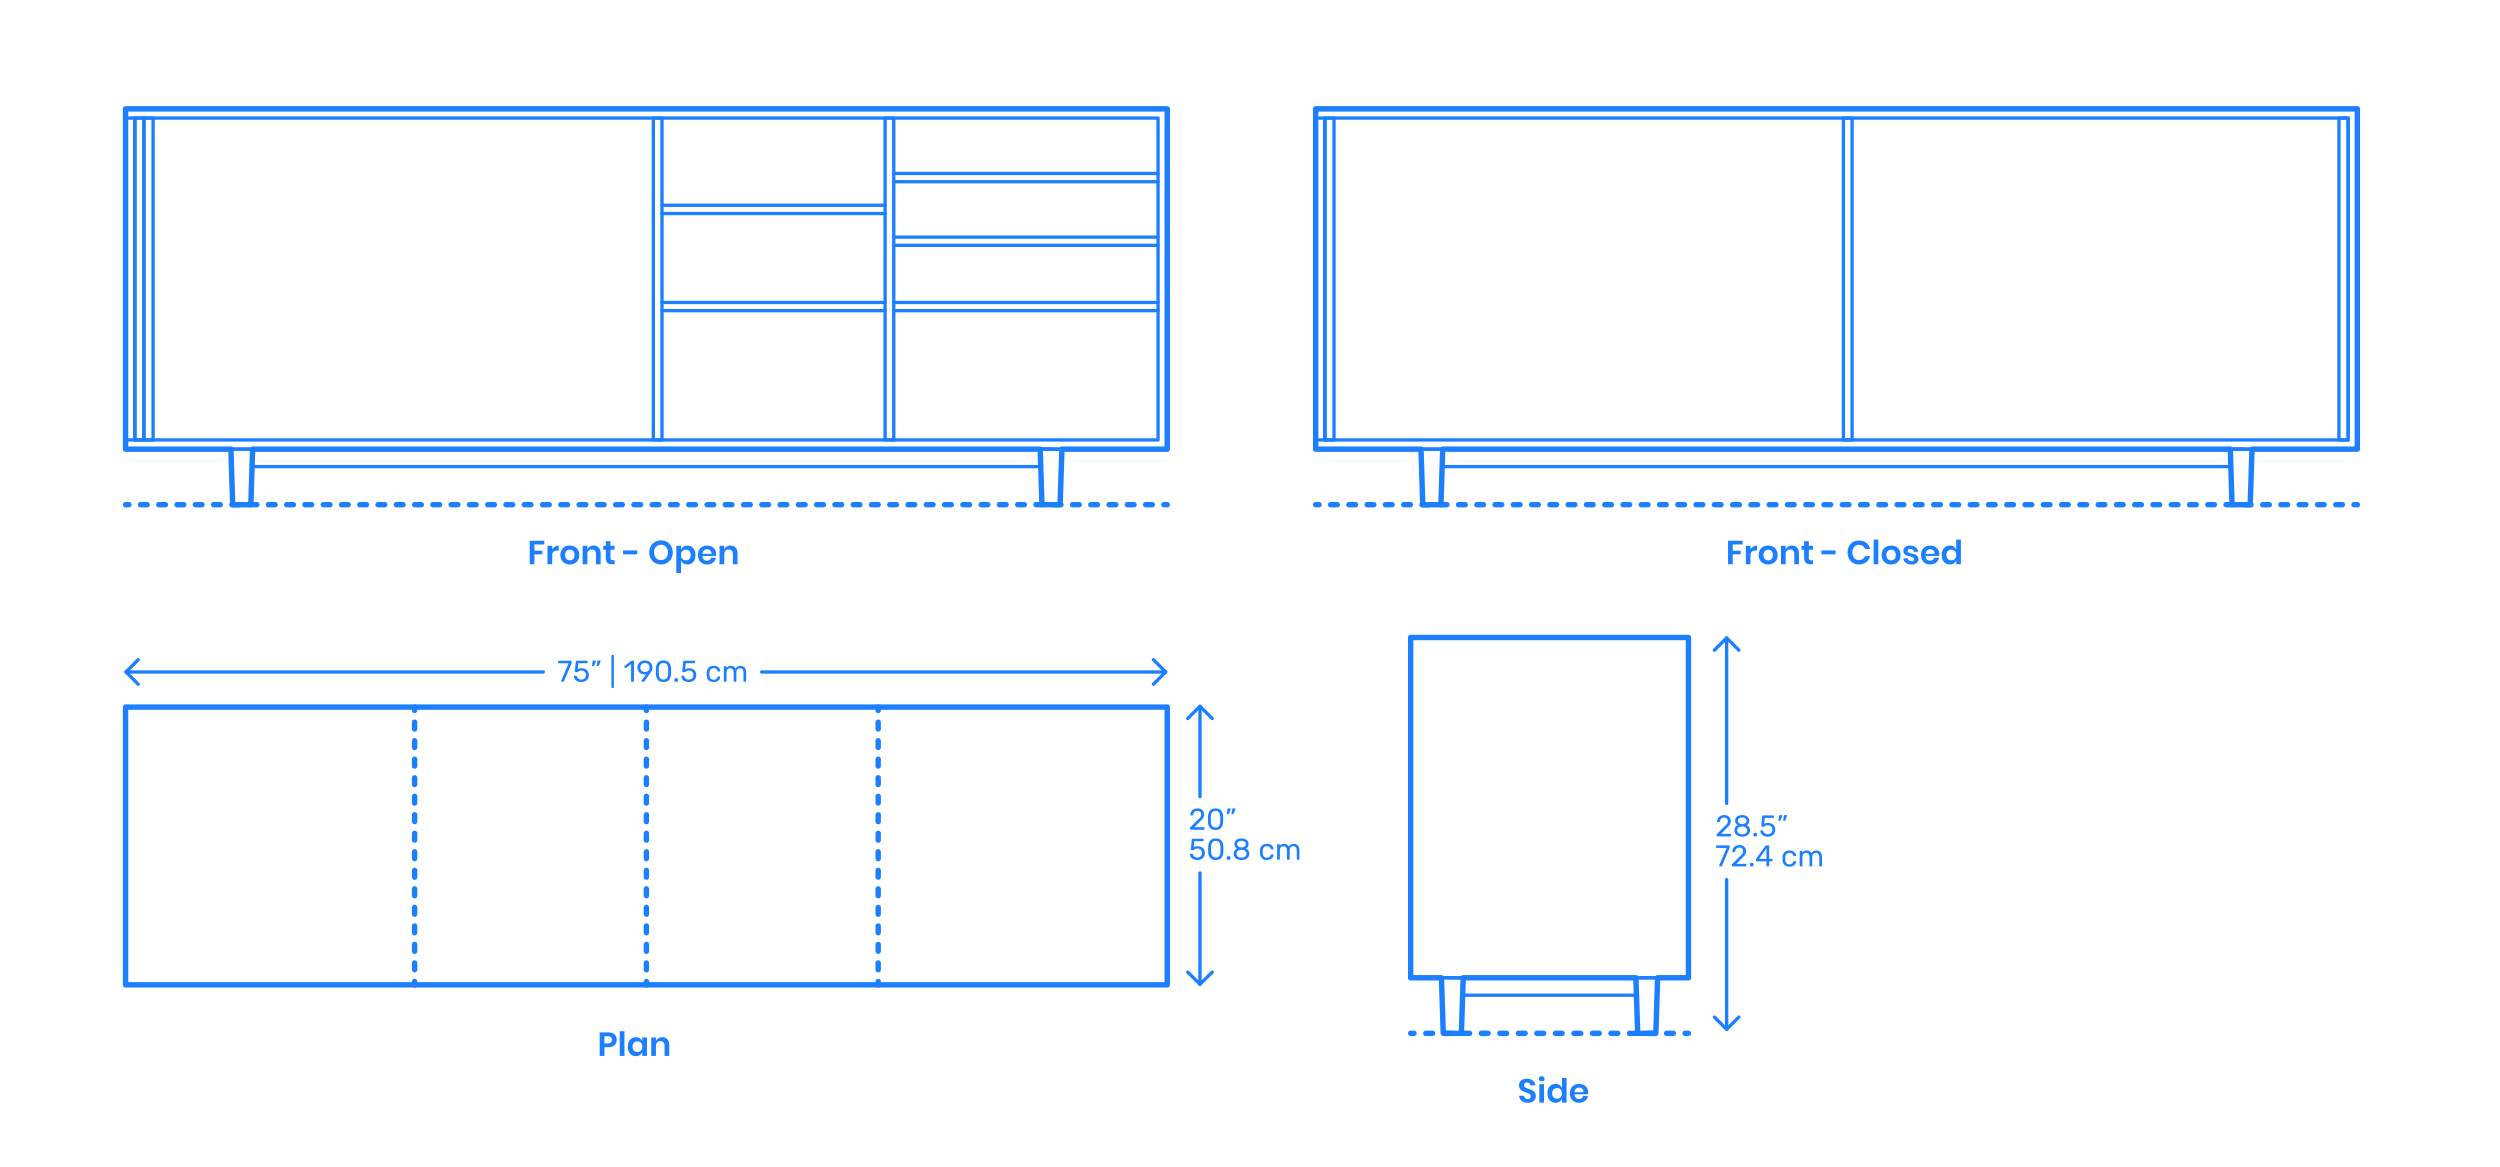 <?xml version="1.0" encoding="utf-8"?>
<!-- Generator: Adobe Illustrator 23.0.1, SVG Export Plug-In . SVG Version: 6.00 Build 0)  -->
<!DOCTYPE svg PUBLIC "-//W3C//DTD SVG 1.1//EN" "http://www.w3.org/Graphics/SVG/1.1/DTD/svg11.dtd">
<svg version="1.1" xmlns:x="http://ns.adobe.com/Extensibility/1.0/" xmlns:i="http://ns.adobe.com/AdobeIllustrator/10.0/" xmlns:graph="http://ns.adobe.com/Graphs/1.0/"
	 xmlns="http://www.w3.org/2000/svg" xmlns:xlink="http://www.w3.org/1999/xlink" x="0px" y="0px" viewBox="0 0 1500 700"
	 enable-background="new 0 0 1500 700" xml:space="preserve">
<g id="FILL-BACKGROUND">
	<rect fill="#FFFFFF" width="1500" height="700"/>
</g>
<g id="N-TEXT">
	<g id="MTEXT_16_">
		<g>
			<g>
				<path fill="#1B7FFF" d="M362.646,628.316v5.24h-2.819v-14.12h5.14c1.667,0,2.923,0.4,3.771,1.2c0.846,0.8,1.27,1.887,1.27,3.26
					c0,1.347-0.437,2.42-1.31,3.22c-0.874,0.801-2.117,1.2-3.73,1.2H362.646z M367.146,623.896c0-0.706-0.193-1.246-0.58-1.62
					c-0.387-0.373-1.02-0.56-1.899-0.56h-2.021v4.34h2.021C366.32,626.057,367.146,625.337,367.146,623.896z"/>
				<path fill="#1B7FFF" d="M374.666,618.757v14.8h-2.819v-14.8H374.666z"/>
				<path fill="#1B7FFF" d="M383.967,622.997c0.667,0.439,1.141,1.033,1.421,1.779v-2.3h2.8v11.08h-2.8v-2.32
					c-0.28,0.747-0.754,1.344-1.421,1.79c-0.666,0.447-1.467,0.67-2.399,0.67c-0.934,0-1.773-0.227-2.521-0.68
					c-0.746-0.453-1.33-1.11-1.75-1.97c-0.42-0.86-0.63-1.87-0.63-3.03s0.21-2.17,0.63-3.03c0.42-0.859,1.004-1.517,1.75-1.97
					c0.747-0.453,1.587-0.68,2.521-0.68C382.5,622.337,383.301,622.557,383.967,622.997z M380.327,625.656
					c-0.533,0.574-0.8,1.36-0.8,2.36s0.267,1.783,0.8,2.35c0.533,0.567,1.24,0.851,2.12,0.851c0.854,0,1.557-0.29,2.11-0.87
					c0.553-0.58,0.83-1.356,0.83-2.33c0-0.986-0.277-1.77-0.83-2.35c-0.554-0.58-1.257-0.87-2.11-0.87
					C381.567,624.797,380.86,625.084,380.327,625.656z"/>
				<path fill="#1B7FFF" d="M400.407,623.576c0.76,0.841,1.14,2.021,1.14,3.54v6.44h-2.8v-6.12c0-0.88-0.228-1.563-0.681-2.05
					s-1.073-0.73-1.859-0.73c-0.8,0-1.44,0.261-1.92,0.78c-0.48,0.521-0.721,1.267-0.721,2.24v5.88h-2.819v-11.08h2.819v2.22
					c0.294-0.746,0.777-1.33,1.45-1.75s1.45-0.63,2.33-0.63C398.627,622.316,399.646,622.736,400.407,623.576z"/>
			</g>
		</g>
	</g>
	<g id="MTEXT_15_">
		<g>
			<g>
				<path fill="#1B7FFF" d="M920.987,659.687c-0.36,0.607-0.894,1.094-1.601,1.46c-0.707,0.367-1.566,0.55-2.58,0.55
					c-1,0-1.894-0.17-2.68-0.51c-0.787-0.34-1.417-0.83-1.89-1.47c-0.474-0.641-0.744-1.387-0.811-2.24h3
					c0.066,0.573,0.297,1.05,0.69,1.43c0.393,0.381,0.916,0.57,1.569,0.57c0.587,0,1.037-0.156,1.351-0.47
					c0.312-0.313,0.47-0.717,0.47-1.21c0-0.44-0.127-0.804-0.38-1.09c-0.254-0.287-0.573-0.517-0.96-0.69
					c-0.387-0.173-0.92-0.373-1.601-0.6c-0.88-0.294-1.6-0.583-2.159-0.87c-0.561-0.287-1.037-0.703-1.431-1.25
					s-0.59-1.26-0.59-2.141c0-1.213,0.437-2.17,1.311-2.869c0.873-0.7,2.029-1.051,3.47-1.051c1.493,0,2.683,0.36,3.57,1.08
					c0.886,0.721,1.39,1.681,1.51,2.88h-3.04c-0.08-0.506-0.294-0.923-0.641-1.25c-0.347-0.326-0.819-0.489-1.42-0.489
					c-0.52,0-0.939,0.137-1.26,0.409c-0.32,0.273-0.479,0.671-0.479,1.19c0,0.413,0.123,0.757,0.37,1.03
					c0.246,0.273,0.56,0.497,0.939,0.67s0.896,0.366,1.55,0.58c0.907,0.319,1.644,0.62,2.21,0.899c0.566,0.28,1.051,0.7,1.45,1.261
					c0.4,0.56,0.601,1.293,0.601,2.199C921.527,658.417,921.347,659.08,920.987,659.687z"/>
				<path fill="#1B7FFF" d="M923.767,646.187c0.319-0.286,0.739-0.43,1.26-0.43c0.52,0,0.939,0.144,1.26,0.43
					c0.32,0.287,0.48,0.657,0.48,1.11c0,0.439-0.16,0.803-0.48,1.09s-0.74,0.43-1.26,0.43c-0.521,0-0.94-0.143-1.26-0.43
					c-0.32-0.287-0.48-0.65-0.48-1.09C923.286,646.844,923.446,646.474,923.767,646.187z M926.426,650.477v11.08h-2.819v-11.08
					H926.426z"/>
				<path fill="#1B7FFF" d="M935.717,650.997c0.66,0.439,1.137,1.033,1.431,1.779v-6.02h2.8v14.8h-2.8v-2.32
					c-0.294,0.747-0.771,1.344-1.431,1.79c-0.66,0.447-1.457,0.67-2.39,0.67c-0.934,0-1.773-0.227-2.521-0.68
					c-0.746-0.453-1.33-1.11-1.75-1.97c-0.42-0.86-0.63-1.87-0.63-3.03s0.21-2.17,0.63-3.03c0.42-0.859,1.004-1.517,1.75-1.97
					c0.747-0.453,1.587-0.68,2.521-0.68C934.26,650.337,935.057,650.557,935.717,650.997z M932.087,653.656
					c-0.533,0.574-0.8,1.36-0.8,2.36s0.267,1.783,0.8,2.35c0.533,0.567,1.24,0.851,2.12,0.851c0.854,0,1.557-0.29,2.11-0.87
					c0.553-0.58,0.83-1.356,0.83-2.33c0-0.986-0.277-1.77-0.83-2.35c-0.554-0.58-1.257-0.87-2.11-0.87
					C933.327,652.797,932.62,653.084,932.087,653.656z"/>
				<path fill="#1B7FFF" d="M952.826,656.557h-8.119c0.039,0.987,0.306,1.714,0.8,2.18c0.493,0.467,1.106,0.7,1.84,0.7
					c0.653,0,1.196-0.16,1.63-0.479c0.434-0.32,0.71-0.754,0.83-1.301h2.979c-0.146,0.773-0.46,1.467-0.939,2.08
					c-0.48,0.613-1.097,1.094-1.851,1.44c-0.753,0.347-1.59,0.52-2.51,0.52c-1.08,0-2.04-0.229-2.88-0.689s-1.493-1.117-1.96-1.97
					c-0.467-0.854-0.7-1.86-0.7-3.021s0.233-2.17,0.7-3.03c0.467-0.859,1.12-1.517,1.96-1.97s1.8-0.68,2.88-0.68
					c1.094,0,2.05,0.227,2.87,0.68s1.453,1.077,1.9,1.87c0.446,0.793,0.67,1.697,0.67,2.71
					C952.927,655.877,952.894,656.196,952.826,656.557z M949.377,653.257c-0.514-0.467-1.144-0.7-1.891-0.7
					c-0.76,0-1.399,0.233-1.92,0.7c-0.52,0.467-0.807,1.153-0.859,2.06h5.38C950.127,654.41,949.89,653.724,949.377,653.257z"/>
			</g>
		</g>
	</g>
	<g id="MTEXT_14_">
		<g>
			<g>
				<path fill="#1B7FFF" d="M326.587,324.437v2.24h-5.94v3.78h4.761v2.159h-4.761v5.94h-2.819v-14.12H326.587z"/>
				<path fill="#1B7FFF" d="M332.947,327.927c0.68-0.406,1.439-0.61,2.279-0.61v3.021h-0.819c-2.067,0-3.101,0.96-3.101,2.88v5.34
					h-2.819v-11.08h2.819v2.12C331.72,328.89,332.267,328.334,332.947,327.927z"/>
				<path fill="#1B7FFF" d="M344.816,328.017c0.86,0.453,1.537,1.11,2.03,1.97c0.493,0.86,0.74,1.87,0.74,3.03
					s-0.247,2.167-0.74,3.021c-0.493,0.853-1.17,1.51-2.03,1.97c-0.859,0.46-1.829,0.689-2.909,0.689s-2.051-0.229-2.91-0.689
					c-0.86-0.46-1.537-1.117-2.03-1.97c-0.493-0.854-0.74-1.86-0.74-3.021s0.247-2.17,0.74-3.03c0.493-0.859,1.17-1.517,2.03-1.97
					c0.859-0.453,1.83-0.68,2.91-0.68S343.957,327.563,344.816,328.017z M339.907,330.606c-0.547,0.554-0.82,1.357-0.82,2.41
					c0,1.054,0.273,1.856,0.82,2.41c0.546,0.554,1.213,0.83,2,0.83c0.786,0,1.453-0.276,2-0.83c0.546-0.554,0.819-1.356,0.819-2.41
					c0-1.053-0.273-1.856-0.819-2.41c-0.547-0.553-1.214-0.83-2-0.83C341.12,329.776,340.453,330.054,339.907,330.606z"/>
				<path fill="#1B7FFF" d="M359.247,328.576c0.76,0.841,1.14,2.021,1.14,3.54v6.44h-2.8v-6.12c0-0.88-0.228-1.563-0.681-2.05
					s-1.073-0.73-1.859-0.73c-0.8,0-1.44,0.261-1.92,0.78c-0.48,0.521-0.721,1.267-0.721,2.24v5.88h-2.819v-11.08h2.819v2.22
					c0.294-0.746,0.777-1.33,1.45-1.75s1.45-0.63,2.33-0.63C357.467,327.316,358.486,327.736,359.247,328.576z"/>
				<path fill="#1B7FFF" d="M368.786,336.137v2.42h-1.48c-1.239,0-2.189-0.3-2.85-0.9c-0.66-0.6-0.99-1.6-0.99-3v-4.8h-1.54v-2.38
					h1.54v-2.74h2.82v2.74h2.479v2.38h-2.479v4.84c0,0.534,0.106,0.907,0.319,1.12c0.214,0.214,0.573,0.32,1.08,0.32H368.786z"/>
				<path fill="#1B7FFF" d="M382.346,330.257v2.34h-8.5v-2.34H382.346z"/>
				<path fill="#1B7FFF" d="M400.195,325.156c1.073,0.614,1.92,1.471,2.54,2.57s0.93,2.344,0.93,3.73s-0.31,2.633-0.93,3.739
					c-0.62,1.107-1.467,1.967-2.54,2.58s-2.271,0.92-3.59,0.92c-1.32,0-2.518-0.307-3.591-0.92s-1.92-1.473-2.54-2.58
					c-0.619-1.106-0.93-2.353-0.93-3.739s0.311-2.631,0.93-3.73c0.62-1.1,1.467-1.956,2.54-2.57c1.073-0.612,2.271-0.92,3.591-0.92
					C397.925,324.236,399.122,324.544,400.195,325.156z M394.425,327.396c-0.627,0.374-1.116,0.91-1.47,1.61s-0.53,1.517-0.53,2.45
					c0,0.933,0.177,1.75,0.53,2.449c0.354,0.7,0.843,1.237,1.47,1.61s1.354,0.56,2.181,0.56c0.826,0,1.553-0.187,2.18-0.56
					s1.116-0.91,1.47-1.61c0.354-0.699,0.53-1.517,0.53-2.449c0-0.934-0.177-1.75-0.53-2.45s-0.843-1.236-1.47-1.61
					c-0.627-0.373-1.354-0.56-2.18-0.56C395.778,326.837,395.052,327.023,394.425,327.396z"/>
				<path fill="#1B7FFF" d="M414.925,328.017c0.747,0.453,1.33,1.11,1.75,1.97c0.42,0.86,0.63,1.87,0.63,3.03s-0.21,2.17-0.63,3.03
					c-0.42,0.859-1.003,1.517-1.75,1.97s-1.587,0.68-2.52,0.68c-0.934,0-1.73-0.223-2.391-0.67c-0.66-0.446-1.13-1.043-1.41-1.79
					v7.601h-2.819v-16.36h2.819v2.3c0.28-0.746,0.75-1.34,1.41-1.779c0.66-0.44,1.457-0.66,2.391-0.66
					C413.338,327.337,414.178,327.563,414.925,328.017z M409.415,330.667c-0.554,0.58-0.83,1.363-0.83,2.35
					c0,0.974,0.276,1.75,0.83,2.33c0.553,0.58,1.257,0.87,2.109,0.87c0.881,0,1.587-0.283,2.12-0.851
					c0.533-0.566,0.801-1.35,0.801-2.35s-0.268-1.786-0.801-2.36c-0.533-0.572-1.239-0.859-2.12-0.859
					C410.672,329.797,409.968,330.087,409.415,330.667z"/>
				<path fill="#1B7FFF" d="M429.625,333.557h-8.119c0.039,0.987,0.306,1.714,0.8,2.18c0.493,0.467,1.106,0.7,1.84,0.7
					c0.653,0,1.196-0.16,1.63-0.479c0.434-0.32,0.71-0.754,0.83-1.301h2.979c-0.146,0.773-0.46,1.467-0.939,2.08
					c-0.48,0.613-1.097,1.094-1.851,1.44c-0.753,0.347-1.59,0.52-2.51,0.52c-1.08,0-2.04-0.229-2.88-0.689s-1.493-1.117-1.96-1.97
					c-0.467-0.854-0.7-1.86-0.7-3.021s0.233-2.17,0.7-3.03c0.467-0.859,1.12-1.517,1.96-1.97s1.8-0.68,2.88-0.68
					c1.094,0,2.05,0.227,2.87,0.68s1.453,1.077,1.9,1.87c0.446,0.793,0.67,1.697,0.67,2.71
					C429.726,332.877,429.692,333.196,429.625,333.557z M426.176,330.257c-0.514-0.467-1.144-0.7-1.891-0.7
					c-0.76,0-1.399,0.233-1.92,0.7c-0.52,0.467-0.807,1.153-0.859,2.06h5.38C426.926,331.41,426.688,330.724,426.176,330.257z"/>
				<path fill="#1B7FFF" d="M441.386,328.576c0.76,0.841,1.14,2.021,1.14,3.54v6.44h-2.8v-6.12c0-0.88-0.228-1.563-0.681-2.05
					s-1.073-0.73-1.859-0.73c-0.8,0-1.44,0.261-1.92,0.78c-0.48,0.521-0.721,1.267-0.721,2.24v5.88h-2.819v-11.08h2.819v2.22
					c0.294-0.746,0.777-1.33,1.45-1.75s1.45-0.63,2.33-0.63C439.605,327.316,440.625,327.736,441.386,328.576z"/>
			</g>
		</g>
	</g>
	<g id="MTEXT_8_">
		<g>
			<g>
				<path fill="#1B7FFF" d="M1045.587,324.437v2.24h-5.94v3.78h4.761v2.159h-4.761v5.94h-2.819v-14.12H1045.587z"/>
				<path fill="#1B7FFF" d="M1051.947,327.927c0.68-0.406,1.439-0.61,2.279-0.61v3.021h-0.819c-2.067,0-3.101,0.96-3.101,2.88v5.34
					h-2.819v-11.08h2.819v2.12C1050.72,328.89,1051.267,328.334,1051.947,327.927z"/>
				<path fill="#1B7FFF" d="M1063.816,328.017c0.86,0.453,1.537,1.11,2.03,1.97c0.493,0.86,0.74,1.87,0.74,3.03
					s-0.247,2.167-0.74,3.021c-0.493,0.853-1.17,1.51-2.03,1.97c-0.859,0.46-1.829,0.689-2.909,0.689s-2.051-0.229-2.91-0.689
					c-0.86-0.46-1.537-1.117-2.03-1.97c-0.493-0.854-0.74-1.86-0.74-3.021s0.247-2.17,0.74-3.03c0.493-0.859,1.17-1.517,2.03-1.97
					c0.859-0.453,1.83-0.68,2.91-0.68S1062.957,327.563,1063.816,328.017z M1058.907,330.606c-0.547,0.554-0.82,1.357-0.82,2.41
					c0,1.054,0.273,1.856,0.82,2.41c0.546,0.554,1.213,0.83,2,0.83c0.786,0,1.453-0.276,2-0.83c0.546-0.554,0.819-1.356,0.819-2.41
					c0-1.053-0.273-1.856-0.819-2.41c-0.547-0.553-1.214-0.83-2-0.83C1060.12,329.776,1059.453,330.054,1058.907,330.606z"/>
				<path fill="#1B7FFF" d="M1078.247,328.576c0.76,0.841,1.14,2.021,1.14,3.54v6.44h-2.8v-6.12c0-0.88-0.228-1.563-0.681-2.05
					s-1.073-0.73-1.859-0.73c-0.8,0-1.44,0.261-1.92,0.78c-0.48,0.521-0.721,1.267-0.721,2.24v5.88h-2.819v-11.08h2.819v2.22
					c0.294-0.746,0.777-1.33,1.45-1.75s1.45-0.63,2.33-0.63C1076.467,327.316,1077.486,327.736,1078.247,328.576z"/>
				<path fill="#1B7FFF" d="M1087.786,336.137v2.42h-1.48c-1.239,0-2.189-0.3-2.85-0.9c-0.66-0.6-0.99-1.6-0.99-3v-4.8h-1.54v-2.38
					h1.54v-2.74h2.82v2.74h2.479v2.38h-2.479v4.84c0,0.534,0.106,0.907,0.319,1.12c0.214,0.214,0.573,0.32,1.08,0.32H1087.786z"/>
				<path fill="#1B7FFF" d="M1101.346,330.257v2.34h-8.5v-2.34H1101.346z"/>
				<path fill="#1B7FFF" d="M1119.745,325.656c1.16,0.907,1.927,2.141,2.3,3.7h-2.96c-0.307-0.76-0.783-1.359-1.43-1.8
					c-0.647-0.44-1.424-0.66-2.33-0.66c-0.747,0-1.42,0.188-2.021,0.561c-0.6,0.373-1.066,0.906-1.399,1.6
					c-0.334,0.693-0.5,1.507-0.5,2.44c0,0.92,0.166,1.727,0.5,2.42c0.333,0.693,0.8,1.227,1.399,1.6
					c0.601,0.373,1.273,0.56,2.021,0.56c0.906,0,1.683-0.22,2.33-0.659c0.646-0.44,1.123-1.04,1.43-1.801h2.96
					c-0.373,1.561-1.14,2.794-2.3,3.7c-1.16,0.907-2.62,1.36-4.38,1.36c-1.347,0-2.537-0.304-3.57-0.91s-1.833-1.456-2.399-2.55
					c-0.567-1.094-0.851-2.333-0.851-3.72c0-1.4,0.283-2.647,0.851-3.74c0.566-1.094,1.362-1.943,2.39-2.55
					c1.026-0.607,2.22-0.91,3.58-0.91C1117.125,324.297,1118.585,324.75,1119.745,325.656z"/>
				<path fill="#1B7FFF" d="M1126.984,323.757v14.8h-2.819v-14.8H1126.984z"/>
				<path fill="#1B7FFF" d="M1137.574,328.017c0.86,0.453,1.537,1.11,2.03,1.97c0.493,0.86,0.74,1.87,0.74,3.03
					s-0.247,2.167-0.74,3.021c-0.493,0.853-1.17,1.51-2.03,1.97c-0.859,0.46-1.829,0.689-2.909,0.689s-2.051-0.229-2.91-0.689
					c-0.86-0.46-1.537-1.117-2.03-1.97c-0.493-0.854-0.74-1.86-0.74-3.021s0.247-2.17,0.74-3.03c0.493-0.859,1.17-1.517,2.03-1.97
					c0.859-0.453,1.83-0.68,2.91-0.68S1136.715,327.563,1137.574,328.017z M1132.665,330.606c-0.547,0.554-0.82,1.357-0.82,2.41
					c0,1.054,0.273,1.856,0.82,2.41c0.546,0.554,1.213,0.83,2,0.83c0.786,0,1.453-0.276,2-0.83c0.546-0.554,0.819-1.356,0.819-2.41
					c0-1.053-0.273-1.856-0.819-2.41c-0.547-0.553-1.214-0.83-2-0.83C1133.878,329.776,1133.211,330.054,1132.665,330.606z"/>
				<path fill="#1B7FFF" d="M1149.405,328.356c0.813,0.681,1.32,1.587,1.521,2.72h-2.641c-0.106-0.532-0.347-0.96-0.72-1.279
					c-0.373-0.32-0.86-0.48-1.46-0.48c-0.48,0-0.854,0.113-1.12,0.34c-0.267,0.228-0.4,0.534-0.4,0.92
					c0,0.308,0.107,0.554,0.32,0.74c0.213,0.188,0.48,0.334,0.8,0.44c0.32,0.106,0.78,0.233,1.38,0.38
					c0.841,0.187,1.523,0.384,2.051,0.59c0.526,0.207,0.979,0.533,1.359,0.98c0.38,0.446,0.57,1.05,0.57,1.81
					c0,0.947-0.37,1.714-1.11,2.3c-0.739,0.587-1.736,0.88-2.989,0.88c-1.44,0-2.594-0.323-3.46-0.97
					c-0.867-0.646-1.394-1.57-1.58-2.77h2.699c0.067,0.547,0.307,0.977,0.721,1.29c0.413,0.313,0.953,0.47,1.62,0.47
					c0.479,0,0.846-0.117,1.1-0.351c0.253-0.232,0.38-0.536,0.38-0.909c0-0.32-0.11-0.58-0.33-0.78s-0.493-0.354-0.819-0.46
					c-0.327-0.106-0.79-0.233-1.391-0.38c-0.827-0.187-1.497-0.377-2.01-0.57c-0.514-0.193-0.953-0.503-1.32-0.93
					c-0.366-0.427-0.55-1.014-0.55-1.761c0-0.96,0.366-1.739,1.1-2.34c0.733-0.6,1.747-0.899,3.04-0.899
					C1147.512,327.337,1148.592,327.677,1149.405,328.356z"/>
				<path fill="#1B7FFF" d="M1163.484,333.557h-8.119c0.039,0.987,0.306,1.714,0.8,2.18c0.493,0.467,1.106,0.7,1.84,0.7
					c0.653,0,1.196-0.16,1.63-0.479c0.434-0.32,0.71-0.754,0.83-1.301h2.979c-0.146,0.773-0.46,1.467-0.939,2.08
					c-0.48,0.613-1.097,1.094-1.851,1.44c-0.753,0.347-1.59,0.52-2.51,0.52c-1.08,0-2.04-0.229-2.88-0.689s-1.493-1.117-1.96-1.97
					c-0.467-0.854-0.7-1.86-0.7-3.021s0.233-2.17,0.7-3.03c0.467-0.859,1.12-1.517,1.96-1.97s1.8-0.68,2.88-0.68
					c1.094,0,2.05,0.227,2.87,0.68s1.453,1.077,1.9,1.87c0.446,0.793,0.67,1.697,0.67,2.71
					C1163.585,332.877,1163.552,333.196,1163.484,333.557z M1160.035,330.257c-0.514-0.467-1.144-0.7-1.891-0.7
					c-0.76,0-1.399,0.233-1.92,0.7c-0.52,0.467-0.807,1.153-0.859,2.06h5.38C1160.785,331.41,1160.548,330.724,1160.035,330.257z"/>
				<path fill="#1B7FFF" d="M1172.314,327.997c0.66,0.439,1.137,1.033,1.431,1.779v-6.02h2.8v14.8h-2.8v-2.32
					c-0.294,0.747-0.771,1.344-1.431,1.79c-0.66,0.447-1.457,0.67-2.39,0.67c-0.934,0-1.773-0.227-2.521-0.68
					c-0.746-0.453-1.33-1.11-1.75-1.97c-0.42-0.86-0.63-1.87-0.63-3.03s0.21-2.17,0.63-3.03c0.42-0.859,1.004-1.517,1.75-1.97
					c0.747-0.453,1.587-0.68,2.521-0.68C1170.857,327.337,1171.654,327.557,1172.314,327.997z M1168.685,330.656
					c-0.533,0.574-0.8,1.36-0.8,2.36s0.267,1.783,0.8,2.35c0.533,0.567,1.24,0.851,2.12,0.851c0.854,0,1.557-0.29,2.11-0.87
					c0.553-0.58,0.83-1.356,0.83-2.33c0-0.986-0.277-1.77-0.83-2.35c-0.554-0.58-1.257-0.87-2.11-0.87
					C1169.925,329.797,1169.218,330.084,1168.685,330.656z"/>
			</g>
		</g>
	</g>
</g>
<g id="N-DIMENSIONS">
	<g>
		<g id="POLYLINE_273_">
			
				<polyline fill="none" stroke="#1B7FFF" stroke-width="2" stroke-linecap="round" stroke-linejoin="round" stroke-miterlimit="10" points="
				1043.332,610.242 1035.984,617.59 1028.637,610.242 			"/>
		</g>
		<g id="POLYLINE_272_">
			
				<polyline fill="none" stroke="#1B7FFF" stroke-width="2" stroke-linecap="round" stroke-linejoin="round" stroke-miterlimit="10" points="
				1043.332,390.119 1035.984,382.772 1028.637,390.119 			"/>
		</g>
		<g id="MTEXT_4_">
			<g>
				<g>
					<g>
						<path fill="#1B7FFF" d="M1030.118,501.717c-0.078-0.078-0.117-0.177-0.117-0.297v-0.54c0-0.276,0.149-0.54,0.45-0.792
							l3.924-3.906c0.888-0.756,1.5-1.373,1.836-1.854s0.504-0.99,0.504-1.53c0-0.708-0.198-1.263-0.594-1.665
							c-0.396-0.402-0.973-0.604-1.729-0.604c-0.72,0-1.29,0.211-1.709,0.631c-0.42,0.42-0.679,0.984-0.774,1.691
							c-0.024,0.133-0.084,0.234-0.181,0.307c-0.096,0.072-0.191,0.107-0.287,0.107h-0.864c-0.108,0-0.198-0.035-0.271-0.107
							c-0.071-0.072-0.107-0.156-0.107-0.252c0.023-0.637,0.195-1.252,0.513-1.846s0.789-1.08,1.413-1.457
							c0.623-0.379,1.379-0.567,2.268-0.567c1.344,0,2.355,0.351,3.033,1.053s1.018,1.593,1.018,2.673
							c0,0.756-0.184,1.438-0.55,2.043c-0.366,0.606-0.938,1.246-1.719,1.918l-3.546,3.6h5.67c0.132,0,0.234,0.035,0.306,0.107
							c0.072,0.072,0.108,0.174,0.108,0.307v0.684c0,0.12-0.039,0.219-0.117,0.297s-0.178,0.117-0.297,0.117h-7.884
							C1030.295,501.834,1030.196,501.795,1030.118,501.717z"/>
						<path fill="#1B7FFF" d="M1042.898,501.555c-0.715-0.306-1.27-0.746-1.666-1.322c-0.396-0.576-0.594-1.248-0.594-2.017
							c0-0.708,0.178-1.329,0.531-1.862c0.354-0.534,0.83-0.945,1.432-1.233c-0.48-0.276-0.854-0.64-1.117-1.089
							c-0.264-0.45-0.396-0.981-0.396-1.594c0-1.043,0.39-1.869,1.17-2.475s1.806-0.908,3.078-0.908s2.295,0.299,3.069,0.899
							c0.773,0.601,1.16,1.429,1.16,2.483c0,0.601-0.132,1.125-0.396,1.576c-0.265,0.449-0.63,0.818-1.099,1.106
							c0.601,0.288,1.078,0.699,1.432,1.233c0.354,0.533,0.531,1.16,0.531,1.881c0,0.768-0.198,1.438-0.594,2.007
							c-0.396,0.569-0.951,1.008-1.666,1.313c-0.714,0.307-1.527,0.459-2.438,0.459
							C1044.425,502.014,1043.611,501.861,1042.898,501.555z M1047.47,499.962c0.569-0.433,0.854-1.008,0.854-1.728
							c0-0.721-0.285-1.297-0.854-1.729s-1.28-0.648-2.133-0.648c-0.864,0-1.581,0.217-2.151,0.648s-0.854,1.008-0.854,1.729
							c0,0.72,0.284,1.295,0.854,1.728s1.287,0.647,2.151,0.647C1046.189,500.609,1046.9,500.395,1047.47,499.962z
							 M1047.191,493.914c0.504-0.359,0.756-0.84,0.756-1.439c0-0.613-0.25-1.102-0.748-1.468s-1.119-0.549-1.862-0.549
							c-0.756,0-1.38,0.183-1.872,0.549s-0.738,0.854-0.738,1.468c0,0.611,0.246,1.101,0.738,1.467
							c0.492,0.365,1.116,0.549,1.872,0.549C1046.068,494.467,1046.688,494.273,1047.191,493.914z"/>
						<path fill="#1B7FFF" d="M1052.203,501.717c-0.078-0.078-0.117-0.177-0.117-0.297v-1.242c0-0.119,0.039-0.222,0.117-0.306
							s0.178-0.126,0.297-0.126h1.242c0.12,0,0.219,0.042,0.297,0.126s0.117,0.187,0.117,0.306v1.242
							c0,0.12-0.039,0.219-0.117,0.297s-0.177,0.117-0.297,0.117h-1.242C1052.381,501.834,1052.281,501.795,1052.203,501.717z"/>
						<path fill="#1B7FFF" d="M1058.26,501.527c-0.66-0.323-1.164-0.746-1.512-1.269s-0.533-1.083-0.558-1.683v-0.036
							c0-0.097,0.036-0.174,0.108-0.233c0.071-0.061,0.155-0.091,0.252-0.091h0.881c0.252,0,0.414,0.132,0.486,0.396
							c0.18,0.648,0.514,1.132,1,1.449c0.485,0.318,1.047,0.478,1.682,0.478c0.816,0,1.494-0.249,2.035-0.747
							c0.539-0.498,0.81-1.186,0.81-2.061c0-0.805-0.271-1.443-0.81-1.918c-0.541-0.474-1.219-0.711-2.035-0.711
							c-0.432,0-0.779,0.055-1.043,0.162c-0.265,0.108-0.535,0.265-0.811,0.469c-0.156,0.119-0.285,0.207-0.387,0.261
							s-0.213,0.081-0.333,0.081h-0.864c-0.107,0-0.204-0.039-0.287-0.117c-0.085-0.078-0.121-0.171-0.109-0.279l0.559-5.994
							c0.036-0.299,0.186-0.449,0.45-0.449h6.228c0.133,0,0.234,0.035,0.307,0.107s0.107,0.174,0.107,0.307v0.666
							c0,0.119-0.039,0.215-0.117,0.287s-0.177,0.108-0.297,0.108h-5.184l-0.324,3.618c0.576-0.408,1.35-0.612,2.322-0.612
							c0.804,0,1.535,0.159,2.195,0.478s1.186,0.783,1.576,1.395c0.389,0.612,0.584,1.338,0.584,2.178
							c0,0.889-0.195,1.653-0.584,2.295c-0.391,0.643-0.931,1.129-1.621,1.459c-0.689,0.33-1.479,0.494-2.367,0.494
							C1059.7,502.014,1058.92,501.852,1058.26,501.527z"/>
						<path fill="#1B7FFF" d="M1067.107,492.366c-0.054-0.072-0.068-0.162-0.045-0.271l0.396-2.52
							c0.047-0.348,0.215-0.521,0.504-0.521h1.152c0.083,0,0.152,0.029,0.207,0.09c0.053,0.06,0.08,0.132,0.08,0.215
							c0,0.121-0.018,0.217-0.054,0.289l-0.937,2.43c-0.06,0.132-0.125,0.23-0.197,0.297s-0.18,0.1-0.324,0.1h-0.559
							C1067.236,492.475,1067.162,492.438,1067.107,492.366z M1069.934,492.366c-0.055-0.072-0.069-0.162-0.045-0.271l0.396-2.52
							c0.047-0.348,0.215-0.521,0.504-0.521h1.151c0.084,0,0.153,0.029,0.207,0.09c0.054,0.06,0.081,0.132,0.081,0.215
							c0,0.121-0.018,0.217-0.055,0.289l-0.936,2.43c-0.061,0.132-0.125,0.23-0.197,0.297s-0.181,0.1-0.324,0.1h-0.559
							C1070.062,492.475,1069.988,492.438,1069.934,492.366z"/>
						<path fill="#1B7FFF" d="M1031.559,519.717c-0.066-0.078-0.1-0.172-0.1-0.279l0.036-0.162l4.499-10.529h-5.939
							c-0.119,0-0.219-0.039-0.297-0.117s-0.117-0.178-0.117-0.297v-0.666c0-0.132,0.037-0.236,0.108-0.314
							c0.072-0.078,0.174-0.117,0.306-0.117h7.344c0.133,0,0.234,0.039,0.307,0.117s0.107,0.183,0.107,0.314v0.611
							c0,0.217-0.048,0.45-0.145,0.702l-4.445,10.403c-0.061,0.133-0.126,0.24-0.198,0.324c-0.071,0.084-0.174,0.127-0.306,0.127
							h-0.899C1031.711,519.834,1031.624,519.795,1031.559,519.717z"/>
						<path fill="#1B7FFF" d="M1039.297,519.717c-0.078-0.078-0.117-0.178-0.117-0.297v-0.541c0-0.275,0.15-0.539,0.451-0.791
							l3.924-3.906c0.888-0.756,1.5-1.374,1.836-1.854c0.336-0.48,0.504-0.99,0.504-1.531c0-0.707-0.198-1.262-0.594-1.664
							c-0.396-0.402-0.973-0.604-1.729-0.604c-0.72,0-1.29,0.211-1.71,0.631s-0.679,0.983-0.774,1.691
							c-0.023,0.133-0.084,0.234-0.18,0.307c-0.096,0.071-0.191,0.107-0.288,0.107h-0.864c-0.107,0-0.197-0.036-0.27-0.107
							c-0.072-0.072-0.107-0.156-0.107-0.253c0.023-0.636,0.194-1.251,0.512-1.845c0.318-0.594,0.789-1.08,1.414-1.457
							c0.623-0.379,1.379-0.567,2.268-0.567c1.344,0,2.355,0.351,3.033,1.052c0.678,0.703,1.018,1.594,1.018,2.674
							c0,0.756-0.184,1.438-0.55,2.043s-0.938,1.245-1.719,1.917l-3.546,3.6h5.67c0.132,0,0.234,0.036,0.306,0.108
							c0.072,0.072,0.108,0.174,0.108,0.306v0.685c0,0.119-0.039,0.219-0.117,0.297s-0.178,0.117-0.297,0.117h-7.885
							C1039.475,519.834,1039.375,519.795,1039.297,519.717z"/>
						<path fill="#1B7FFF" d="M1050.151,519.717c-0.078-0.078-0.116-0.178-0.116-0.297v-1.242c0-0.12,0.038-0.223,0.116-0.307
							s0.177-0.125,0.298-0.125h1.241c0.12,0,0.219,0.041,0.297,0.125s0.117,0.187,0.117,0.307v1.242
							c0,0.119-0.039,0.219-0.117,0.297s-0.177,0.117-0.297,0.117h-1.241C1050.328,519.834,1050.229,519.795,1050.151,519.717z"/>
						<path fill="#1B7FFF" d="M1059.962,519.717c-0.078-0.078-0.117-0.178-0.117-0.297v-2.629h-5.85c-0.12,0-0.22-0.039-0.298-0.117
							c-0.078-0.077-0.116-0.176-0.116-0.297v-0.666c0-0.168,0.065-0.348,0.198-0.539l5.418-7.632
							c0.06-0.097,0.149-0.171,0.27-0.226c0.12-0.054,0.252-0.08,0.396-0.08h1.224c0.132,0,0.233,0.035,0.306,0.107
							s0.108,0.174,0.108,0.307v7.631h1.638c0.12,0,0.219,0.039,0.297,0.117s0.117,0.178,0.117,0.297v0.684
							c0,0.121-0.039,0.22-0.117,0.297c-0.078,0.078-0.177,0.117-0.297,0.117h-1.638v2.629c0,0.119-0.039,0.219-0.117,0.297
							s-0.177,0.117-0.297,0.117h-0.828C1060.139,519.834,1060.04,519.795,1059.962,519.717z M1055.453,515.315h4.41v-6.265
							L1055.453,515.315z"/>
						<path fill="#1B7FFF" d="M1070.662,518.924c-0.72-0.725-1.098-1.742-1.134-3.051l-0.019-0.72l0.019-0.72
							c0.036-1.309,0.414-2.324,1.134-3.051c0.721-0.727,1.722-1.09,3.006-1.09c0.864,0,1.594,0.153,2.188,0.459
							c0.594,0.307,1.037,0.688,1.332,1.144c0.293,0.456,0.453,0.912,0.477,1.368c0.012,0.107-0.027,0.204-0.117,0.287
							c-0.09,0.085-0.188,0.127-0.297,0.127h-0.792c-0.12,0-0.21-0.027-0.271-0.081c-0.06-0.054-0.119-0.153-0.18-0.298
							c-0.216-0.587-0.513-1.004-0.891-1.25s-0.855-0.369-1.432-0.369c-0.756,0-1.355,0.234-1.799,0.701
							c-0.445,0.469-0.685,1.183-0.721,2.143l-0.018,0.63l0.018,0.63c0.036,0.961,0.275,1.674,0.721,2.143
							c0.443,0.468,1.043,0.701,1.799,0.701c0.588,0,1.068-0.123,1.44-0.369c0.372-0.245,0.666-0.662,0.882-1.25
							c0.061-0.145,0.12-0.243,0.18-0.297c0.061-0.055,0.15-0.082,0.271-0.082h0.792c0.108,0,0.207,0.043,0.297,0.127
							s0.129,0.18,0.117,0.287c-0.023,0.445-0.184,0.895-0.477,1.351c-0.295,0.456-0.738,0.84-1.332,1.151
							c-0.594,0.312-1.323,0.469-2.188,0.469C1072.384,520.014,1071.383,519.65,1070.662,518.924z"/>
						<path fill="#1B7FFF" d="M1079.941,519.717c-0.078-0.078-0.117-0.178-0.117-0.297v-8.532c0-0.12,0.039-0.22,0.117-0.298
							c0.078-0.077,0.177-0.116,0.297-0.116h0.756c0.119,0,0.216,0.039,0.288,0.116c0.071,0.078,0.108,0.178,0.108,0.298v0.612
							c0.646-0.805,1.523-1.207,2.627-1.207c1.32,0,2.256,0.553,2.809,1.656c0.287-0.504,0.698-0.906,1.232-1.205
							c0.533-0.301,1.131-0.451,1.791-0.451c0.984,0,1.788,0.336,2.412,1.008c0.623,0.673,0.936,1.645,0.936,2.916v5.203
							c0,0.119-0.039,0.219-0.117,0.297s-0.177,0.117-0.297,0.117h-0.773c-0.12,0-0.219-0.039-0.297-0.117s-0.117-0.178-0.117-0.297
							v-5.041c0-0.959-0.198-1.646-0.594-2.061c-0.396-0.414-0.918-0.621-1.566-0.621c-0.576,0-1.07,0.213-1.484,0.639
							c-0.414,0.427-0.621,1.107-0.621,2.043v5.041c0,0.119-0.039,0.219-0.117,0.297s-0.178,0.117-0.297,0.117h-0.793
							c-0.119,0-0.219-0.039-0.297-0.117s-0.117-0.178-0.117-0.297v-5.041c0-0.947-0.207-1.631-0.62-2.051
							c-0.414-0.42-0.927-0.631-1.539-0.631c-0.576,0-1.071,0.211-1.485,0.631s-0.62,1.098-0.62,2.033v5.059
							c0,0.119-0.04,0.219-0.117,0.297c-0.078,0.078-0.177,0.117-0.297,0.117h-0.792
							C1080.118,519.834,1080.02,519.795,1079.941,519.717z"/>
					</g>
				</g>
			</g>
		</g>
		<g id="POLYLINE_271_">
			
				<line fill="none" stroke="#1B7FFF" stroke-width="2" stroke-linecap="round" stroke-linejoin="round" stroke-miterlimit="10" x1="1035.984" y1="617.59" x2="1035.984" y2="527.785"/>
		</g>
		<g id="POLYLINE_270_">
			
				<line fill="none" stroke="#1B7FFF" stroke-width="2" stroke-linecap="round" stroke-linejoin="round" stroke-miterlimit="10" x1="1035.984" y1="482.023" x2="1035.984" y2="382.772"/>
		</g>
	</g>
	<g>
		<g id="POLYLINE_269_">
			
				<polyline fill="none" stroke="#1B7FFF" stroke-width="2" stroke-linecap="round" stroke-linejoin="round" stroke-miterlimit="10" points="
				727.332,583.242 719.984,590.59 712.637,583.242 			"/>
		</g>
		<g id="POLYLINE_268_">
			
				<polyline fill="none" stroke="#1B7FFF" stroke-width="2" stroke-linecap="round" stroke-linejoin="round" stroke-miterlimit="10" points="
				727.332,431.119 719.984,423.772 712.637,431.119 			"/>
		</g>
		<g id="MTEXT_3_">
			<g>
				<g>
					<g>
						<path fill="#1B7FFF" d="M714.118,497.717c-0.078-0.078-0.117-0.177-0.117-0.297v-0.54c0-0.276,0.149-0.54,0.45-0.792
							l3.924-3.906c0.888-0.756,1.5-1.373,1.836-1.854s0.504-0.99,0.504-1.53c0-0.708-0.198-1.263-0.594-1.665
							c-0.396-0.402-0.973-0.604-1.729-0.604c-0.72,0-1.29,0.211-1.709,0.631c-0.42,0.42-0.679,0.984-0.774,1.691
							c-0.024,0.133-0.084,0.234-0.181,0.307c-0.096,0.072-0.191,0.107-0.287,0.107h-0.864c-0.108,0-0.198-0.035-0.271-0.107
							c-0.071-0.072-0.107-0.156-0.107-0.252c0.023-0.637,0.195-1.252,0.513-1.846s0.789-1.08,1.413-1.457
							c0.623-0.379,1.379-0.567,2.268-0.567c1.344,0,2.355,0.351,3.033,1.053s1.018,1.593,1.018,2.673
							c0,0.756-0.184,1.438-0.55,2.043c-0.366,0.606-0.938,1.246-1.719,1.918l-3.546,3.6h5.67c0.132,0,0.234,0.035,0.306,0.107
							c0.072,0.072,0.108,0.174,0.108,0.307v0.684c0,0.12-0.039,0.219-0.117,0.297s-0.178,0.117-0.297,0.117h-7.884
							C714.295,497.834,714.196,497.795,714.118,497.717z"/>
						<path fill="#1B7FFF" d="M725.926,496.654c-0.714-0.905-1.096-2.09-1.143-3.555l-0.019-1.548l0.019-1.602
							c0.035-1.452,0.416-2.631,1.143-3.537s1.857-1.358,3.393-1.358c1.549,0,2.686,0.452,3.412,1.358
							c0.725,0.906,1.106,2.085,1.143,3.537c0.012,0.336,0.018,0.87,0.018,1.602c0,0.708-0.006,1.224-0.018,1.548
							c-0.049,1.465-0.43,2.649-1.143,3.555c-0.715,0.906-1.852,1.359-3.412,1.359C727.771,498.014,726.64,497.561,725.926,496.654z
							 M731.406,495.602c0.469-0.611,0.715-1.476,0.738-2.592c0.012-0.348,0.019-0.846,0.019-1.494c0-0.66-0.007-1.152-0.019-1.476
							c-0.023-1.104-0.273-1.965-0.746-2.583c-0.475-0.618-1.168-0.928-2.08-0.928s-1.602,0.31-2.069,0.928
							s-0.714,1.479-0.738,2.583l-0.019,1.476l0.019,1.494c0.024,1.116,0.271,1.98,0.738,2.592c0.468,0.612,1.157,0.918,2.069,0.918
							C730.242,496.52,730.939,496.214,731.406,495.602z"/>
						<path fill="#1B7FFF" d="M736.113,488.366c-0.054-0.072-0.068-0.162-0.045-0.271l0.396-2.52
							c0.047-0.348,0.215-0.521,0.504-0.521h1.152c0.083,0,0.152,0.029,0.207,0.09c0.053,0.06,0.08,0.132,0.08,0.215
							c0,0.121-0.018,0.217-0.054,0.289l-0.937,2.43c-0.06,0.132-0.125,0.23-0.197,0.297s-0.18,0.1-0.324,0.1h-0.559
							C736.242,488.475,736.168,488.438,736.113,488.366z M738.939,488.366c-0.055-0.072-0.069-0.162-0.045-0.271l0.396-2.52
							c0.047-0.348,0.215-0.521,0.504-0.521h1.151c0.084,0,0.153,0.029,0.207,0.09c0.054,0.06,0.081,0.132,0.081,0.215
							c0,0.121-0.018,0.217-0.055,0.289l-0.936,2.43c-0.061,0.132-0.125,0.23-0.197,0.297s-0.181,0.1-0.324,0.1h-0.559
							C739.068,488.475,738.994,488.438,738.939,488.366z"/>
						<path fill="#1B7FFF" d="M716.018,515.527c-0.66-0.324-1.164-0.747-1.512-1.27c-0.35-0.521-0.535-1.082-0.559-1.682v-0.037
							c0-0.096,0.035-0.174,0.107-0.233s0.156-0.091,0.252-0.091h0.883c0.252,0,0.414,0.133,0.486,0.396
							c0.18,0.648,0.512,1.131,0.998,1.449s1.047,0.477,1.683,0.477c0.815,0,1.494-0.248,2.034-0.746s0.811-1.186,0.811-2.062
							c0-0.804-0.271-1.442-0.811-1.917s-1.219-0.711-2.034-0.711c-0.432,0-0.78,0.054-1.044,0.162
							c-0.264,0.107-0.534,0.264-0.81,0.468c-0.155,0.12-0.285,0.207-0.387,0.261c-0.103,0.055-0.214,0.082-0.333,0.082h-0.864
							c-0.108,0-0.204-0.039-0.288-0.117s-0.119-0.172-0.107-0.279l0.558-5.994c0.036-0.299,0.187-0.449,0.45-0.449h6.228
							c0.132,0,0.233,0.035,0.306,0.107s0.108,0.174,0.108,0.307v0.665c0,0.12-0.039,0.216-0.117,0.288s-0.177,0.107-0.297,0.107
							h-5.184l-0.324,3.619c0.575-0.408,1.35-0.613,2.321-0.613c0.805,0,1.536,0.16,2.196,0.478
							c0.659,0.318,1.185,0.783,1.575,1.396c0.39,0.611,0.585,1.338,0.585,2.178c0,0.889-0.195,1.652-0.585,2.295
							c-0.391,0.643-0.93,1.128-1.62,1.458s-1.479,0.495-2.367,0.495C717.457,516.014,716.677,515.852,716.018,515.527z"/>
						<path fill="#1B7FFF" d="M726.069,514.654c-0.714-0.906-1.095-2.091-1.144-3.555l-0.018-1.549l0.018-1.602
							c0.037-1.451,0.418-2.631,1.144-3.537c0.726-0.905,1.856-1.357,3.394-1.357c1.547,0,2.685,0.452,3.41,1.357
							c0.727,0.906,1.107,2.086,1.144,3.537c0.012,0.336,0.018,0.871,0.018,1.602c0,0.709-0.006,1.225-0.018,1.549
							c-0.048,1.464-0.429,2.648-1.144,3.555c-0.714,0.906-1.851,1.359-3.41,1.359C727.914,516.014,726.783,515.561,726.069,514.654
							z M731.551,513.602c0.468-0.612,0.713-1.477,0.738-2.592c0.012-0.348,0.018-0.846,0.018-1.494c0-0.66-0.006-1.152-0.018-1.477
							c-0.025-1.104-0.273-1.965-0.748-2.582c-0.474-0.619-1.167-0.928-2.078-0.928c-0.912,0-1.603,0.309-2.07,0.928
							c-0.469,0.617-0.715,1.479-0.738,2.582l-0.018,1.477l0.018,1.494c0.023,1.115,0.27,1.979,0.738,2.592
							c0.468,0.611,1.158,0.918,2.07,0.918C730.387,514.52,731.082,514.213,731.551,513.602z"/>
						<path fill="#1B7FFF" d="M736.222,515.717c-0.078-0.078-0.116-0.178-0.116-0.297v-1.242c0-0.12,0.038-0.223,0.116-0.307
							s0.177-0.125,0.298-0.125h1.241c0.12,0,0.219,0.041,0.297,0.125s0.117,0.187,0.117,0.307v1.242
							c0,0.119-0.039,0.219-0.117,0.297s-0.177,0.117-0.297,0.117h-1.241C736.398,515.834,736.3,515.795,736.222,515.717z"/>
						<path fill="#1B7FFF" d="M742.468,515.555c-0.714-0.307-1.269-0.747-1.665-1.323s-0.594-1.248-0.594-2.017
							c0-0.707,0.177-1.328,0.531-1.862c0.354-0.534,0.83-0.944,1.431-1.233c-0.48-0.275-0.853-0.639-1.116-1.089
							s-0.396-0.981-0.396-1.593c0-1.044,0.391-1.869,1.17-2.475c0.78-0.605,1.807-0.908,3.078-0.908
							c1.272,0,2.295,0.299,3.069,0.898c0.774,0.601,1.161,1.429,1.161,2.484c0,0.6-0.133,1.125-0.396,1.575
							s-0.629,0.819-1.098,1.106c0.6,0.289,1.077,0.699,1.432,1.233c0.354,0.534,0.53,1.161,0.53,1.881
							c0,0.769-0.198,1.438-0.594,2.007c-0.396,0.57-0.951,1.008-1.665,1.314c-0.715,0.306-1.527,0.459-2.439,0.459
							S743.182,515.86,742.468,515.555z M747.039,513.961c0.57-0.432,0.855-1.008,0.855-1.728s-0.285-1.296-0.855-1.728
							c-0.569-0.432-1.28-0.648-2.133-0.648c-0.863,0-1.58,0.217-2.15,0.648s-0.855,1.008-0.855,1.728s0.285,1.296,0.855,1.728
							c0.57,0.433,1.287,0.648,2.15,0.648C745.759,514.609,746.47,514.394,747.039,513.961z M746.761,507.914
							c0.504-0.36,0.756-0.84,0.756-1.44c0-0.612-0.249-1.101-0.747-1.468c-0.498-0.365-1.119-0.549-1.863-0.549
							c-0.756,0-1.38,0.184-1.871,0.549c-0.492,0.367-0.738,0.855-0.738,1.468s0.246,1.101,0.738,1.467
							c0.491,0.366,1.115,0.549,1.871,0.549C745.639,508.466,746.257,508.273,746.761,507.914z"/>
						<path fill="#1B7FFF" d="M757.129,514.924c-0.721-0.725-1.098-1.742-1.135-3.051l-0.018-0.72l0.018-0.72
							c0.037-1.309,0.414-2.324,1.135-3.051c0.72-0.727,1.721-1.09,3.006-1.09c0.863,0,1.593,0.153,2.187,0.459
							c0.595,0.307,1.038,0.688,1.332,1.144s0.453,0.912,0.478,1.368c0.012,0.107-0.027,0.204-0.117,0.287
							c-0.09,0.085-0.189,0.127-0.297,0.127h-0.793c-0.119,0-0.209-0.027-0.27-0.081s-0.119-0.153-0.18-0.298
							c-0.217-0.587-0.514-1.004-0.891-1.25c-0.379-0.246-0.855-0.369-1.432-0.369c-0.756,0-1.355,0.234-1.8,0.701
							c-0.444,0.469-0.685,1.183-0.72,2.143l-0.018,0.63l0.018,0.63c0.035,0.961,0.275,1.674,0.72,2.143
							c0.444,0.468,1.044,0.701,1.8,0.701c0.588,0,1.068-0.123,1.439-0.369c0.373-0.245,0.666-0.662,0.883-1.25
							c0.061-0.145,0.119-0.243,0.18-0.297c0.061-0.055,0.15-0.082,0.27-0.082h0.793c0.107,0,0.207,0.043,0.297,0.127
							s0.129,0.18,0.117,0.287c-0.024,0.445-0.184,0.895-0.478,1.351s-0.737,0.84-1.332,1.151c-0.594,0.312-1.323,0.469-2.187,0.469
							C758.85,516.014,757.849,515.65,757.129,514.924z"/>
						<path fill="#1B7FFF" d="M766.406,515.717c-0.078-0.078-0.117-0.178-0.117-0.297v-8.532c0-0.12,0.039-0.22,0.117-0.298
							c0.078-0.077,0.178-0.116,0.297-0.116h0.756c0.12,0,0.217,0.039,0.289,0.116c0.071,0.078,0.107,0.178,0.107,0.298v0.612
							c0.648-0.805,1.523-1.207,2.628-1.207c1.319,0,2.256,0.553,2.808,1.656c0.289-0.504,0.699-0.906,1.233-1.205
							c0.534-0.301,1.131-0.451,1.791-0.451c0.983,0,1.788,0.336,2.412,1.008c0.624,0.673,0.937,1.645,0.937,2.916v5.203
							c0,0.119-0.039,0.219-0.117,0.297s-0.178,0.117-0.297,0.117h-0.774c-0.12,0-0.22-0.039-0.298-0.117s-0.116-0.178-0.116-0.297
							v-5.041c0-0.959-0.198-1.646-0.595-2.061c-0.396-0.414-0.918-0.621-1.565-0.621c-0.575,0-1.071,0.213-1.485,0.639
							c-0.414,0.427-0.621,1.107-0.621,2.043v5.041c0,0.119-0.039,0.219-0.117,0.297s-0.176,0.117-0.297,0.117h-0.791
							c-0.121,0-0.22-0.039-0.297-0.117c-0.078-0.078-0.117-0.178-0.117-0.297v-5.041c0-0.947-0.207-1.631-0.621-2.051
							s-0.928-0.631-1.539-0.631c-0.576,0-1.071,0.211-1.485,0.631s-0.62,1.098-0.62,2.033v5.059c0,0.119-0.04,0.219-0.117,0.297
							c-0.078,0.078-0.178,0.117-0.297,0.117h-0.793C766.584,515.834,766.484,515.795,766.406,515.717z"/>
					</g>
				</g>
			</g>
		</g>
		<g id="POLYLINE_267_">
			
				<line fill="none" stroke="#1B7FFF" stroke-width="2" stroke-linecap="round" stroke-linejoin="round" stroke-miterlimit="10" x1="719.984" y1="590.59" x2="719.984" y2="523.785"/>
		</g>
		<g id="POLYLINE_266_">
			
				<line fill="none" stroke="#1B7FFF" stroke-width="2" stroke-linecap="round" stroke-linejoin="round" stroke-miterlimit="10" x1="719.984" y1="478.023" x2="719.984" y2="423.772"/>
		</g>
	</g>
	<g>
		<g id="POLYLINE_265_">
			
				<polyline fill="none" stroke="#1B7FFF" stroke-width="2" stroke-linecap="round" stroke-linejoin="round" stroke-miterlimit="10" points="
				692.046,395.833 699.393,403.181 692.046,410.528 			"/>
		</g>
		<g id="POLYLINE_264_">
			
				<polyline fill="none" stroke="#1B7FFF" stroke-width="2" stroke-linecap="round" stroke-linejoin="round" stroke-miterlimit="10" points="
				82.923,395.833 75.575,403.181 82.923,410.528 			"/>
		</g>
		<g id="MTEXT_2_">
			<g>
				<g>
					<g>
						<path fill="#1B7FFF" d="M336.766,408.93c-0.066-0.078-0.099-0.171-0.099-0.279l0.036-0.162l4.5-10.529h-5.94
							c-0.12,0-0.219-0.039-0.297-0.117c-0.078-0.078-0.117-0.177-0.117-0.297v-0.666c0-0.132,0.036-0.236,0.108-0.314
							c0.072-0.078,0.174-0.117,0.306-0.117h7.344c0.132,0,0.234,0.039,0.306,0.117c0.072,0.078,0.108,0.183,0.108,0.314v0.611
							c0,0.217-0.048,0.451-0.144,0.703l-4.446,10.403c-0.06,0.132-0.126,0.24-0.198,0.324c-0.072,0.084-0.174,0.126-0.306,0.126
							h-0.9C336.919,409.047,336.832,409.008,336.766,408.93z"/>
						<path fill="#1B7FFF" d="M346.405,408.74c-0.66-0.323-1.164-0.746-1.512-1.269c-0.349-0.522-0.534-1.083-0.558-1.683v-0.036
							c0-0.097,0.036-0.174,0.108-0.233c0.072-0.061,0.156-0.091,0.252-0.091h0.882c0.252,0,0.414,0.132,0.486,0.396
							c0.18,0.648,0.512,1.132,0.999,1.449c0.486,0.318,1.047,0.478,1.683,0.478c0.816,0,1.494-0.249,2.034-0.747
							s0.81-1.186,0.81-2.061c0-0.805-0.27-1.443-0.81-1.918c-0.54-0.474-1.218-0.711-2.034-0.711c-0.432,0-0.78,0.055-1.044,0.162
							c-0.264,0.108-0.534,0.265-0.81,0.469c-0.156,0.119-0.285,0.207-0.387,0.261s-0.213,0.081-0.333,0.081h-0.864
							c-0.108,0-0.204-0.039-0.288-0.117c-0.084-0.078-0.12-0.171-0.108-0.279l0.558-5.994c0.036-0.299,0.186-0.449,0.45-0.449
							h6.228c0.132,0,0.234,0.035,0.306,0.107c0.072,0.072,0.108,0.174,0.108,0.307v0.666c0,0.119-0.039,0.215-0.117,0.287
							s-0.177,0.108-0.297,0.108h-5.184l-0.324,3.618c0.576-0.408,1.35-0.612,2.322-0.612c0.804,0,1.536,0.159,2.196,0.478
							c0.66,0.318,1.185,0.783,1.575,1.395c0.39,0.612,0.585,1.338,0.585,2.178c0,0.889-0.195,1.653-0.585,2.295
							c-0.39,0.643-0.93,1.129-1.62,1.459s-1.479,0.494-2.367,0.494C347.844,409.227,347.064,409.064,346.405,408.74z"/>
						<path fill="#1B7FFF" d="M355.251,399.579c-0.054-0.072-0.069-0.162-0.045-0.271l0.396-2.52
							c0.048-0.348,0.216-0.521,0.504-0.521h1.152c0.083,0,0.153,0.029,0.207,0.09c0.054,0.06,0.081,0.132,0.081,0.215
							c0,0.121-0.018,0.217-0.054,0.289l-0.936,2.43c-0.06,0.132-0.126,0.23-0.198,0.297c-0.072,0.066-0.18,0.1-0.324,0.1h-0.558
							C355.38,399.688,355.306,399.65,355.251,399.579z M358.078,399.579c-0.054-0.072-0.069-0.162-0.045-0.271l0.396-2.52
							c0.048-0.348,0.216-0.521,0.504-0.521h1.152c0.084,0,0.153,0.029,0.207,0.09c0.054,0.06,0.081,0.132,0.081,0.215
							c0,0.121-0.018,0.217-0.054,0.289l-0.936,2.43c-0.061,0.132-0.126,0.23-0.198,0.297c-0.072,0.066-0.18,0.1-0.324,0.1h-0.558
							C358.207,399.688,358.132,399.65,358.078,399.579z"/>
						<path fill="#1B7FFF" d="M366.96,412.674c-0.072-0.078-0.108-0.178-0.108-0.297v-19.044c0-0.12,0.036-0.219,0.108-0.298
							c0.072-0.077,0.168-0.116,0.288-0.116h0.666c0.12,0,0.219,0.039,0.297,0.116c0.078,0.079,0.117,0.178,0.117,0.298v19.044
							c0,0.119-0.039,0.219-0.117,0.297s-0.177,0.117-0.297,0.117h-0.666C367.128,412.791,367.032,412.752,366.96,412.674z"/>
						<path fill="#1B7FFF" d="M378.768,408.93c-0.072-0.078-0.108-0.177-0.108-0.297V398.48l-3.024,2.322
							c-0.084,0.072-0.174,0.107-0.27,0.107c-0.107,0-0.21-0.059-0.306-0.18l-0.432-0.558c-0.06-0.084-0.09-0.168-0.09-0.252
							c0-0.132,0.06-0.239,0.18-0.324l3.906-3.024c0.133-0.083,0.289-0.125,0.469-0.125h0.846c0.119,0,0.219,0.039,0.297,0.117
							s0.117,0.177,0.117,0.297v11.771c0,0.12-0.039,0.219-0.117,0.297s-0.178,0.117-0.297,0.117h-0.883
							C378.936,409.047,378.84,409.008,378.768,408.93z"/>
						<path fill="#1B7FFF" d="M384.969,408.93c-0.066-0.078-0.1-0.171-0.1-0.279c0-0.084,0.023-0.162,0.072-0.233l2.771-3.853
							c-0.287,0.072-0.623,0.108-1.008,0.108c-0.863-0.012-1.619-0.213-2.268-0.603c-0.648-0.391-1.143-0.9-1.485-1.53
							c-0.342-0.63-0.513-1.306-0.513-2.025s0.171-1.403,0.513-2.052c0.343-0.648,0.853-1.176,1.53-1.584s1.496-0.611,2.457-0.611
							c0.96,0,1.781,0.197,2.466,0.594c0.685,0.396,1.2,0.914,1.548,1.557s0.521,1.329,0.521,2.061c0,0.66-0.116,1.242-0.35,1.746
							c-0.234,0.504-0.544,1.026-0.928,1.566l-3.492,4.896c-0.084,0.107-0.165,0.194-0.242,0.26c-0.078,0.066-0.189,0.1-0.334,0.1
							h-0.899C385.121,409.047,385.034,409.008,384.969,408.93z M388.361,402.908c0.432-0.227,0.773-0.549,1.025-0.963
							s0.379-0.891,0.379-1.431c0-0.552-0.127-1.038-0.379-1.458s-0.594-0.744-1.025-0.972s-0.906-0.343-1.422-0.343
							c-0.504,0-0.969,0.115-1.395,0.343c-0.427,0.228-0.766,0.552-1.018,0.972s-0.378,0.906-0.378,1.458
							c0,0.54,0.126,1.017,0.378,1.431s0.588,0.736,1.008,0.963c0.42,0.229,0.889,0.343,1.404,0.343S387.93,403.137,388.361,402.908
							z"/>
						<path fill="#1B7FFF" d="M394.67,407.867c-0.714-0.905-1.096-2.09-1.143-3.555l-0.019-1.548l0.019-1.602
							c0.035-1.452,0.416-2.631,1.143-3.537c0.726-0.906,1.856-1.358,3.393-1.358c1.548,0,2.686,0.452,3.411,1.358
							s1.106,2.085,1.144,3.537c0.012,0.336,0.018,0.87,0.018,1.602c0,0.708-0.006,1.224-0.018,1.548
							c-0.049,1.465-0.43,2.649-1.144,3.555c-0.714,0.906-1.851,1.359-3.411,1.359C396.515,409.227,395.383,408.773,394.67,407.867z
							 M400.15,406.814c0.469-0.611,0.714-1.476,0.738-2.592c0.012-0.348,0.018-0.846,0.018-1.494c0-0.66-0.006-1.152-0.018-1.476
							c-0.024-1.104-0.273-1.965-0.747-2.583s-1.167-0.928-2.079-0.928s-1.602,0.31-2.07,0.928
							c-0.468,0.618-0.714,1.479-0.738,2.583l-0.018,1.476l0.018,1.494c0.024,1.116,0.271,1.98,0.738,2.592
							c0.469,0.612,1.158,0.918,2.07,0.918C398.986,407.732,399.683,407.427,400.15,406.814z"/>
						<path fill="#1B7FFF" d="M404.822,408.93c-0.078-0.078-0.117-0.177-0.117-0.297v-1.242c0-0.119,0.039-0.222,0.117-0.306
							s0.177-0.126,0.297-0.126h1.242c0.119,0,0.219,0.042,0.297,0.126s0.117,0.187,0.117,0.306v1.242
							c0,0.12-0.039,0.219-0.117,0.297s-0.178,0.117-0.297,0.117h-1.242C404.999,409.047,404.9,409.008,404.822,408.93z"/>
						<path fill="#1B7FFF" d="M410.879,408.74c-0.66-0.323-1.164-0.746-1.512-1.269c-0.349-0.522-0.534-1.083-0.559-1.683v-0.036
							c0-0.097,0.036-0.174,0.108-0.233c0.071-0.061,0.155-0.091,0.252-0.091h0.882c0.252,0,0.414,0.132,0.486,0.396
							c0.18,0.648,0.513,1.132,0.999,1.449c0.485,0.318,1.047,0.478,1.683,0.478c0.816,0,1.494-0.249,2.034-0.747
							s0.81-1.186,0.81-2.061c0-0.805-0.27-1.443-0.81-1.918c-0.54-0.474-1.218-0.711-2.034-0.711c-0.432,0-0.779,0.055-1.044,0.162
							c-0.265,0.108-0.534,0.265-0.81,0.469c-0.156,0.119-0.285,0.207-0.387,0.261c-0.103,0.054-0.214,0.081-0.334,0.081h-0.863
							c-0.108,0-0.205-0.039-0.288-0.117c-0.085-0.078-0.12-0.171-0.108-0.279l0.559-5.994c0.035-0.299,0.186-0.449,0.449-0.449
							h6.229c0.132,0,0.234,0.035,0.306,0.107c0.072,0.072,0.108,0.174,0.108,0.307v0.666c0,0.119-0.039,0.215-0.117,0.287
							s-0.178,0.108-0.297,0.108h-5.184l-0.324,3.618c0.576-0.408,1.35-0.612,2.322-0.612c0.803,0,1.535,0.159,2.195,0.478
							s1.186,0.783,1.575,1.395c0.39,0.612,0.585,1.338,0.585,2.178c0,0.889-0.195,1.653-0.585,2.295
							c-0.39,0.643-0.931,1.129-1.62,1.459s-1.479,0.494-2.367,0.494C412.318,409.227,411.539,409.064,410.879,408.74z"/>
						<path fill="#1B7FFF" d="M425.152,408.138c-0.72-0.726-1.098-1.743-1.134-3.051l-0.019-0.72l0.019-0.721
							c0.036-1.308,0.414-2.324,1.134-3.051c0.721-0.726,1.722-1.089,3.006-1.089c0.864,0,1.594,0.153,2.188,0.459
							s1.037,0.687,1.332,1.144c0.293,0.455,0.453,0.912,0.477,1.367c0.012,0.108-0.027,0.205-0.117,0.288
							c-0.09,0.085-0.188,0.126-0.297,0.126h-0.792c-0.12,0-0.21-0.027-0.271-0.08c-0.06-0.055-0.119-0.154-0.18-0.298
							c-0.216-0.587-0.513-1.005-0.891-1.251s-0.855-0.369-1.432-0.369c-0.756,0-1.355,0.234-1.799,0.702
							c-0.445,0.468-0.685,1.183-0.721,2.142l-0.018,0.631l0.018,0.63c0.036,0.96,0.275,1.674,0.721,2.142
							c0.443,0.469,1.043,0.702,1.799,0.702c0.588,0,1.068-0.123,1.44-0.369c0.372-0.245,0.666-0.663,0.882-1.251
							c0.061-0.145,0.12-0.242,0.18-0.297c0.061-0.054,0.15-0.081,0.271-0.081h0.792c0.108,0,0.207,0.042,0.297,0.126
							s0.129,0.18,0.117,0.288c-0.023,0.444-0.184,0.894-0.477,1.351c-0.295,0.455-0.738,0.84-1.332,1.151s-1.323,0.468-2.188,0.468
							C426.874,409.227,425.873,408.864,425.152,408.138z"/>
						<path fill="#1B7FFF" d="M434.432,408.93c-0.078-0.078-0.117-0.177-0.117-0.297v-8.531c0-0.121,0.039-0.22,0.117-0.298
							c0.078-0.077,0.177-0.116,0.297-0.116h0.756c0.119,0,0.216,0.039,0.288,0.116c0.071,0.078,0.108,0.177,0.108,0.298v0.611
							c0.647-0.804,1.523-1.206,2.627-1.206c1.32,0,2.256,0.552,2.809,1.656c0.288-0.505,0.699-0.906,1.232-1.206
							c0.534-0.3,1.131-0.45,1.791-0.45c0.984,0,1.788,0.336,2.412,1.008c0.623,0.673,0.936,1.645,0.936,2.916v5.202
							c0,0.12-0.039,0.219-0.117,0.297s-0.177,0.117-0.297,0.117H446.5c-0.12,0-0.219-0.039-0.297-0.117s-0.117-0.177-0.117-0.297
							v-5.04c0-0.96-0.198-1.647-0.594-2.062c-0.396-0.414-0.918-0.621-1.566-0.621c-0.575,0-1.07,0.214-1.484,0.64
							c-0.414,0.427-0.621,1.106-0.621,2.043v5.04c0,0.12-0.039,0.219-0.117,0.297s-0.177,0.117-0.297,0.117h-0.792
							c-0.12,0-0.22-0.039-0.297-0.117c-0.078-0.078-0.117-0.177-0.117-0.297v-5.04c0-0.948-0.207-1.632-0.62-2.052
							c-0.414-0.42-0.928-0.631-1.539-0.631c-0.576,0-1.072,0.211-1.486,0.631s-0.62,1.098-0.62,2.033v5.059
							c0,0.12-0.04,0.219-0.117,0.297c-0.078,0.078-0.177,0.117-0.297,0.117h-0.792C434.608,409.047,434.51,409.008,434.432,408.93z
							"/>
					</g>
				</g>
			</g>
		</g>
		<g id="POLYLINE_263_">
			
				<line fill="none" stroke="#1B7FFF" stroke-width="2" stroke-linecap="round" stroke-linejoin="round" stroke-miterlimit="10" x1="699.393" y1="403.181" x2="457" y2="403.181"/>
		</g>
		<g id="POLYLINE_262_">
			
				<line fill="none" stroke="#1B7FFF" stroke-width="2" stroke-linecap="round" stroke-linejoin="round" stroke-miterlimit="10" x1="326" y1="403.181" x2="75.575" y2="403.181"/>
		</g>
	</g>
</g>
<g id="AG-DIAGRAM">
	<g id="POLYLINE_249_">
		<g>
			<g>
				
					<line fill="none" stroke="#1B7FFF" stroke-width="3.25" stroke-linecap="round" stroke-linejoin="round" x1="248.768" y1="590.912" x2="248.768" y2="588.912"/>
				
					<line fill="none" stroke="#1B7FFF" stroke-width="3.25" stroke-linecap="round" stroke-linejoin="round" stroke-dasharray="4.041,7.072" x1="248.768" y1="581.84" x2="248.768" y2="429.782"/>
				
					<line fill="none" stroke="#1B7FFF" stroke-width="3.25" stroke-linecap="round" stroke-linejoin="round" x1="248.768" y1="426.246" x2="248.768" y2="424.246"/>
			</g>
		</g>
	</g>
	<g id="POLYLINE_227_">
		<g>
			<g>
				
					<line fill="none" stroke="#1B7FFF" stroke-width="3.25" stroke-linecap="round" stroke-linejoin="round" x1="387.84" y1="590.912" x2="387.84" y2="588.912"/>
				
					<line fill="none" stroke="#1B7FFF" stroke-width="3.25" stroke-linecap="round" stroke-linejoin="round" stroke-dasharray="4.041,7.072" x1="387.84" y1="581.84" x2="387.84" y2="429.782"/>
				
					<line fill="none" stroke="#1B7FFF" stroke-width="3.25" stroke-linecap="round" stroke-linejoin="round" x1="387.84" y1="426.246" x2="387.84" y2="424.246"/>
			</g>
		</g>
	</g>
	<g id="POLYLINE_226_">
		<g>
			<g>
				
					<line fill="none" stroke="#1B7FFF" stroke-width="3.25" stroke-linecap="round" stroke-linejoin="round" x1="526.911" y1="590.912" x2="526.911" y2="588.912"/>
				
					<line fill="none" stroke="#1B7FFF" stroke-width="3.25" stroke-linecap="round" stroke-linejoin="round" stroke-dasharray="4.041,7.072" x1="526.911" y1="581.84" x2="526.911" y2="429.782"/>
				
					<line fill="none" stroke="#1B7FFF" stroke-width="3.25" stroke-linecap="round" stroke-linejoin="round" x1="526.911" y1="426.246" x2="526.911" y2="424.246"/>
			</g>
		</g>
	</g>
	<g id="POLYLINE_225_">
		<g>
			<g>
				
					<line fill="none" stroke="#1B7FFF" stroke-width="3.25" stroke-linecap="round" stroke-linejoin="round" x1="846.396" y1="619.996" x2="848.396" y2="619.996"/>
				
					<line fill="none" stroke="#1B7FFF" stroke-width="3.25" stroke-linecap="round" stroke-linejoin="round" stroke-dasharray="4.041,7.072" x1="855.468" y1="619.996" x2="1007.526" y2="619.996"/>
				
					<line fill="none" stroke="#1B7FFF" stroke-width="3.25" stroke-linecap="round" stroke-linejoin="round" x1="1011.062" y1="619.996" x2="1013.062" y2="619.996"/>
			</g>
		</g>
	</g>
	<g id="POLYLINE_224_">
		<g>
			<g>
				
					<line fill="none" stroke="#1B7FFF" stroke-width="3.25" stroke-linecap="round" stroke-linejoin="round" x1="789.396" y1="302.818" x2="791.396" y2="302.818"/>
				
					<line fill="none" stroke="#1B7FFF" stroke-width="3.25" stroke-linecap="round" stroke-linejoin="round" stroke-dasharray="3.987,6.978" x1="798.373" y1="302.818" x2="1408.907" y2="302.818"/>
				
					<line fill="none" stroke="#1B7FFF" stroke-width="3.25" stroke-linecap="round" stroke-linejoin="round" x1="1412.396" y1="302.818" x2="1414.396" y2="302.818"/>
			</g>
		</g>
	</g>
	<g id="POLYLINE_223_">
		<g>
			<g>
				
					<line fill="none" stroke="#1B7FFF" stroke-width="3.25" stroke-linecap="round" stroke-linejoin="round" x1="75.34" y1="302.818" x2="77.34" y2="302.818"/>
				
					<line fill="none" stroke="#1B7FFF" stroke-width="3.25" stroke-linecap="round" stroke-linejoin="round" stroke-dasharray="3.987,6.978" x1="84.317" y1="302.818" x2="694.851" y2="302.818"/>
				
					<line fill="none" stroke="#1B7FFF" stroke-width="3.25" stroke-linecap="round" stroke-linejoin="round" x1="698.34" y1="302.818" x2="700.34" y2="302.818"/>
			</g>
		</g>
	</g>
</g>
<g id="AG-OBJECTS">
</g>
<g id="AG-FURNITURE">
	<g id="POLYLINE_222_">
		
			<rect x="75.34" y="424.246" fill="none" stroke="#1B7FFF" stroke-width="2" stroke-linecap="round" stroke-linejoin="round" stroke-miterlimit="10" width="625" height="166.667"/>
	</g>
	<g id="POLYLINE_221_">
		
			<rect x="846.396" y="382.496" fill="none" stroke="#1B7FFF" stroke-width="2" stroke-linecap="round" stroke-linejoin="round" stroke-miterlimit="10" width="166.667" height="204.167"/>
	</g>
	<g id="POLYLINE_220_">
		
			<polygon fill="none" stroke="#1B7FFF" stroke-width="2" stroke-linecap="round" stroke-linejoin="round" stroke-miterlimit="10" points="
			864.873,586.662 865.952,619.996 876.839,619.996 877.918,586.662 		"/>
	</g>
	<g id="POLYLINE_219_">
		
			<polygon fill="none" stroke="#1B7FFF" stroke-width="2" stroke-linecap="round" stroke-linejoin="round" stroke-miterlimit="10" points="
			994.585,586.662 993.505,619.996 982.619,619.996 981.54,586.662 		"/>
	</g>
	<g id="POLYLINE_218_">
		
			<line fill="none" stroke="#1B7FFF" stroke-width="2" stroke-linecap="round" stroke-linejoin="round" stroke-miterlimit="10" x1="877.579" y1="597.119" x2="981.878" y2="597.119"/>
	</g>
	<g id="POLYLINE_217_">
		
			<rect x="1403.38" y="70.826" fill="none" stroke="#1B7FFF" stroke-width="2" stroke-linecap="round" stroke-linejoin="round" stroke-miterlimit="10" width="5.508" height="193.151"/>
	</g>
	<g id="POLYLINE_216_">
		
			<rect x="794.903" y="70.826" fill="none" stroke="#1B7FFF" stroke-width="2" stroke-linecap="round" stroke-linejoin="round" stroke-miterlimit="10" width="5.508" height="193.151"/>
	</g>
	<g id="POLYLINE_205_">
		
			<rect x="789.396" y="70.826" fill="none" stroke="#1B7FFF" stroke-width="2" stroke-linecap="round" stroke-linejoin="round" stroke-miterlimit="10" width="5.508" height="193.151"/>
	</g>
	<g id="POLYLINE_204_">
		
			<rect x="789.396" y="65.318" fill="none" stroke="#1B7FFF" stroke-width="2" stroke-linecap="round" stroke-linejoin="round" stroke-miterlimit="10" width="625" height="204.167"/>
	</g>
	<g id="POLYLINE_143_">
		
			<polygon fill="none" stroke="#1B7FFF" stroke-width="2" stroke-linecap="round" stroke-linejoin="round" stroke-miterlimit="10" points="
			852.587,269.485 853.666,302.818 864.553,302.818 865.632,269.485 		"/>
	</g>
	<g id="POLYLINE_142_">
		
			<polygon fill="none" stroke="#1B7FFF" stroke-width="2" stroke-linecap="round" stroke-linejoin="round" stroke-miterlimit="10" points="
			1351.204,269.485 1350.125,302.818 1339.238,302.818 1338.159,269.485 		"/>
	</g>
	<g id="POLYLINE_141_">
		
			<line fill="none" stroke="#1B7FFF" stroke-width="2" stroke-linecap="round" stroke-linejoin="round" stroke-miterlimit="10" x1="865.293" y1="279.942" x2="1338.498" y2="279.942"/>
	</g>
	<g id="POLYLINE_140_">
		
			<line fill="none" stroke="#1B7FFF" stroke-width="2" stroke-linecap="round" stroke-linejoin="round" stroke-miterlimit="10" x1="1345.818" y1="269.485" x2="865.632" y2="269.485"/>
	</g>
	<g id="POLYLINE_139_">
		
			<rect x="794.903" y="70.826" fill="none" stroke="#1B7FFF" stroke-width="2" stroke-linecap="round" stroke-linejoin="round" stroke-miterlimit="10" width="613.984" height="193.151"/>
	</g>
	<g id="POLYLINE_138_">
		
			<rect x="1106.042" y="70.826" fill="none" stroke="#1B7FFF" stroke-width="2" stroke-linecap="round" stroke-linejoin="round" stroke-miterlimit="10" width="5.208" height="193.151"/>
	</g>
	<g id="POLYLINE_137_">
		
			<rect x="86.355" y="70.826" fill="none" stroke="#1B7FFF" stroke-width="2" stroke-linecap="round" stroke-linejoin="round" stroke-miterlimit="10" width="5.508" height="193.151"/>
	</g>
	<g id="POLYLINE_136_">
		
			<rect x="80.847" y="70.826" fill="none" stroke="#1B7FFF" stroke-width="2" stroke-linecap="round" stroke-linejoin="round" stroke-miterlimit="10" width="5.508" height="193.151"/>
	</g>
	<g id="POLYLINE_135_">
		
			<rect x="75.34" y="70.826" fill="none" stroke="#1B7FFF" stroke-width="2" stroke-linecap="round" stroke-linejoin="round" stroke-miterlimit="10" width="5.508" height="193.151"/>
	</g>
	<g id="POLYLINE_134_">
		
			<rect x="75.34" y="65.318" fill="none" stroke="#1B7FFF" stroke-width="2" stroke-linecap="round" stroke-linejoin="round" stroke-miterlimit="10" width="625" height="204.167"/>
	</g>
	<g id="POLYLINE_133_">
		
			<polygon fill="none" stroke="#1B7FFF" stroke-width="2" stroke-linecap="round" stroke-linejoin="round" stroke-miterlimit="10" points="
			138.531,269.485 139.611,302.818 150.497,302.818 151.576,269.485 		"/>
	</g>
	<g id="POLYLINE_132_">
		
			<polygon fill="none" stroke="#1B7FFF" stroke-width="2" stroke-linecap="round" stroke-linejoin="round" stroke-miterlimit="10" points="
			637.148,269.485 636.069,302.818 625.182,302.818 624.103,269.485 		"/>
	</g>
	<g id="POLYLINE_131_">
		
			<line fill="none" stroke="#1B7FFF" stroke-width="2" stroke-linecap="round" stroke-linejoin="round" stroke-miterlimit="10" x1="151.237" y1="279.942" x2="624.442" y2="279.942"/>
	</g>
	<g id="POLYLINE_130_">
		
			<line fill="none" stroke="#1B7FFF" stroke-width="2" stroke-linecap="round" stroke-linejoin="round" stroke-miterlimit="10" x1="631.762" y1="269.485" x2="151.576" y2="269.485"/>
	</g>
	<g id="POLYLINE_129_">
		
			<rect x="80.847" y="70.826" fill="none" stroke="#1B7FFF" stroke-width="2" stroke-linecap="round" stroke-linejoin="round" stroke-miterlimit="10" width="613.984" height="193.151"/>
	</g>
	<g id="POLYLINE_128_">
		
			<rect x="391.987" y="70.826" fill="none" stroke="#1B7FFF" stroke-width="2" stroke-linecap="round" stroke-linejoin="round" stroke-miterlimit="10" width="5.208" height="193.151"/>
	</g>
	<g id="POLYLINE_127_">
		
			<rect x="531.058" y="70.826" fill="none" stroke="#1B7FFF" stroke-width="2" stroke-linecap="round" stroke-linejoin="round" stroke-miterlimit="10" width="5.208" height="193.151"/>
	</g>
	<g id="POLYLINE_126_">
		
			<line fill="none" stroke="#1B7FFF" stroke-width="2" stroke-linecap="round" stroke-linejoin="round" stroke-miterlimit="10" x1="536.267" y1="186.417" x2="694.832" y2="186.417"/>
	</g>
	<g id="POLYLINE_125_">
		
			<line fill="none" stroke="#1B7FFF" stroke-width="2" stroke-linecap="round" stroke-linejoin="round" stroke-miterlimit="10" x1="397.195" y1="186.417" x2="531.058" y2="186.417"/>
	</g>
	<g id="POLYLINE_124_">
		
			<line fill="none" stroke="#1B7FFF" stroke-width="2" stroke-linecap="round" stroke-linejoin="round" stroke-miterlimit="10" x1="397.195" y1="181.474" x2="531.058" y2="181.474"/>
	</g>
	<g id="POLYLINE_123_">
		
			<line fill="none" stroke="#1B7FFF" stroke-width="2" stroke-linecap="round" stroke-linejoin="round" stroke-miterlimit="10" x1="536.267" y1="181.474" x2="694.832" y2="181.474"/>
	</g>
	<g id="POLYLINE_122_">
		
			<line fill="none" stroke="#1B7FFF" stroke-width="2" stroke-linecap="round" stroke-linejoin="round" stroke-miterlimit="10" x1="397.195" y1="128.122" x2="531.058" y2="128.122"/>
	</g>
	<g id="POLYLINE_121_">
		
			<line fill="none" stroke="#1B7FFF" stroke-width="2" stroke-linecap="round" stroke-linejoin="round" stroke-miterlimit="10" x1="397.195" y1="123.179" x2="531.058" y2="123.179"/>
	</g>
	<g id="POLYLINE_120_">
		
			<line fill="none" stroke="#1B7FFF" stroke-width="2" stroke-linecap="round" stroke-linejoin="round" stroke-miterlimit="10" x1="536.267" y1="109.038" x2="694.832" y2="109.038"/>
	</g>
	<g id="POLYLINE_119_">
		
			<line fill="none" stroke="#1B7FFF" stroke-width="2" stroke-linecap="round" stroke-linejoin="round" stroke-miterlimit="10" x1="536.267" y1="147.206" x2="694.832" y2="147.206"/>
	</g>
	<g id="POLYLINE_118_">
		
			<line fill="none" stroke="#1B7FFF" stroke-width="2" stroke-linecap="round" stroke-linejoin="round" stroke-miterlimit="10" x1="536.267" y1="104.095" x2="694.832" y2="104.095"/>
	</g>
	<g id="POLYLINE_117_">
		
			<line fill="none" stroke="#1B7FFF" stroke-width="2" stroke-linecap="round" stroke-linejoin="round" stroke-miterlimit="10" x1="536.267" y1="142.263" x2="694.832" y2="142.263"/>
	</g>
</g>
<g id="AG-OUTLINE">
	<g id="POLYLINE_116_">
		
			<polygon fill="none" stroke="#1B7FFF" stroke-width="3.25" stroke-linecap="round" stroke-linejoin="round" stroke-miterlimit="10" points="
			877.918,586.662 876.839,619.996 865.952,619.996 864.873,586.662 846.396,586.662 846.396,382.496 1013.062,382.496 
			1013.062,586.662 994.585,586.662 993.505,619.996 982.619,619.996 981.54,586.662 		"/>
	</g>
	<g id="POLYLINE_115_">
		
			<polygon fill="none" stroke="#1B7FFF" stroke-width="3.25" stroke-linecap="round" stroke-linejoin="round" stroke-miterlimit="10" points="
			865.632,269.485 864.553,302.818 853.666,302.818 852.587,269.485 789.396,269.485 789.396,263.977 789.396,70.826 
			789.396,65.318 1414.396,65.318 1414.396,269.485 1351.204,269.485 1350.125,302.818 1339.238,302.818 1338.159,269.485 		"/>
	</g>
	<g id="POLYLINE_114_">
		
			<polygon fill="none" stroke="#1B7FFF" stroke-width="3.25" stroke-linecap="round" stroke-linejoin="round" stroke-miterlimit="10" points="
			151.576,269.485 150.497,302.818 139.611,302.818 138.531,269.485 75.34,269.485 75.34,263.977 75.34,70.826 75.34,65.318 
			700.34,65.318 700.34,269.485 637.148,269.485 636.069,302.818 625.182,302.818 624.103,269.485 		"/>
	</g>
	<g id="POLYLINE_113_">
		
			<rect x="75.34" y="424.246" fill="none" stroke="#1B7FFF" stroke-width="3.25" stroke-linecap="round" stroke-linejoin="round" stroke-miterlimit="10" width="625" height="166.667"/>
	</g>
</g>
</svg>
